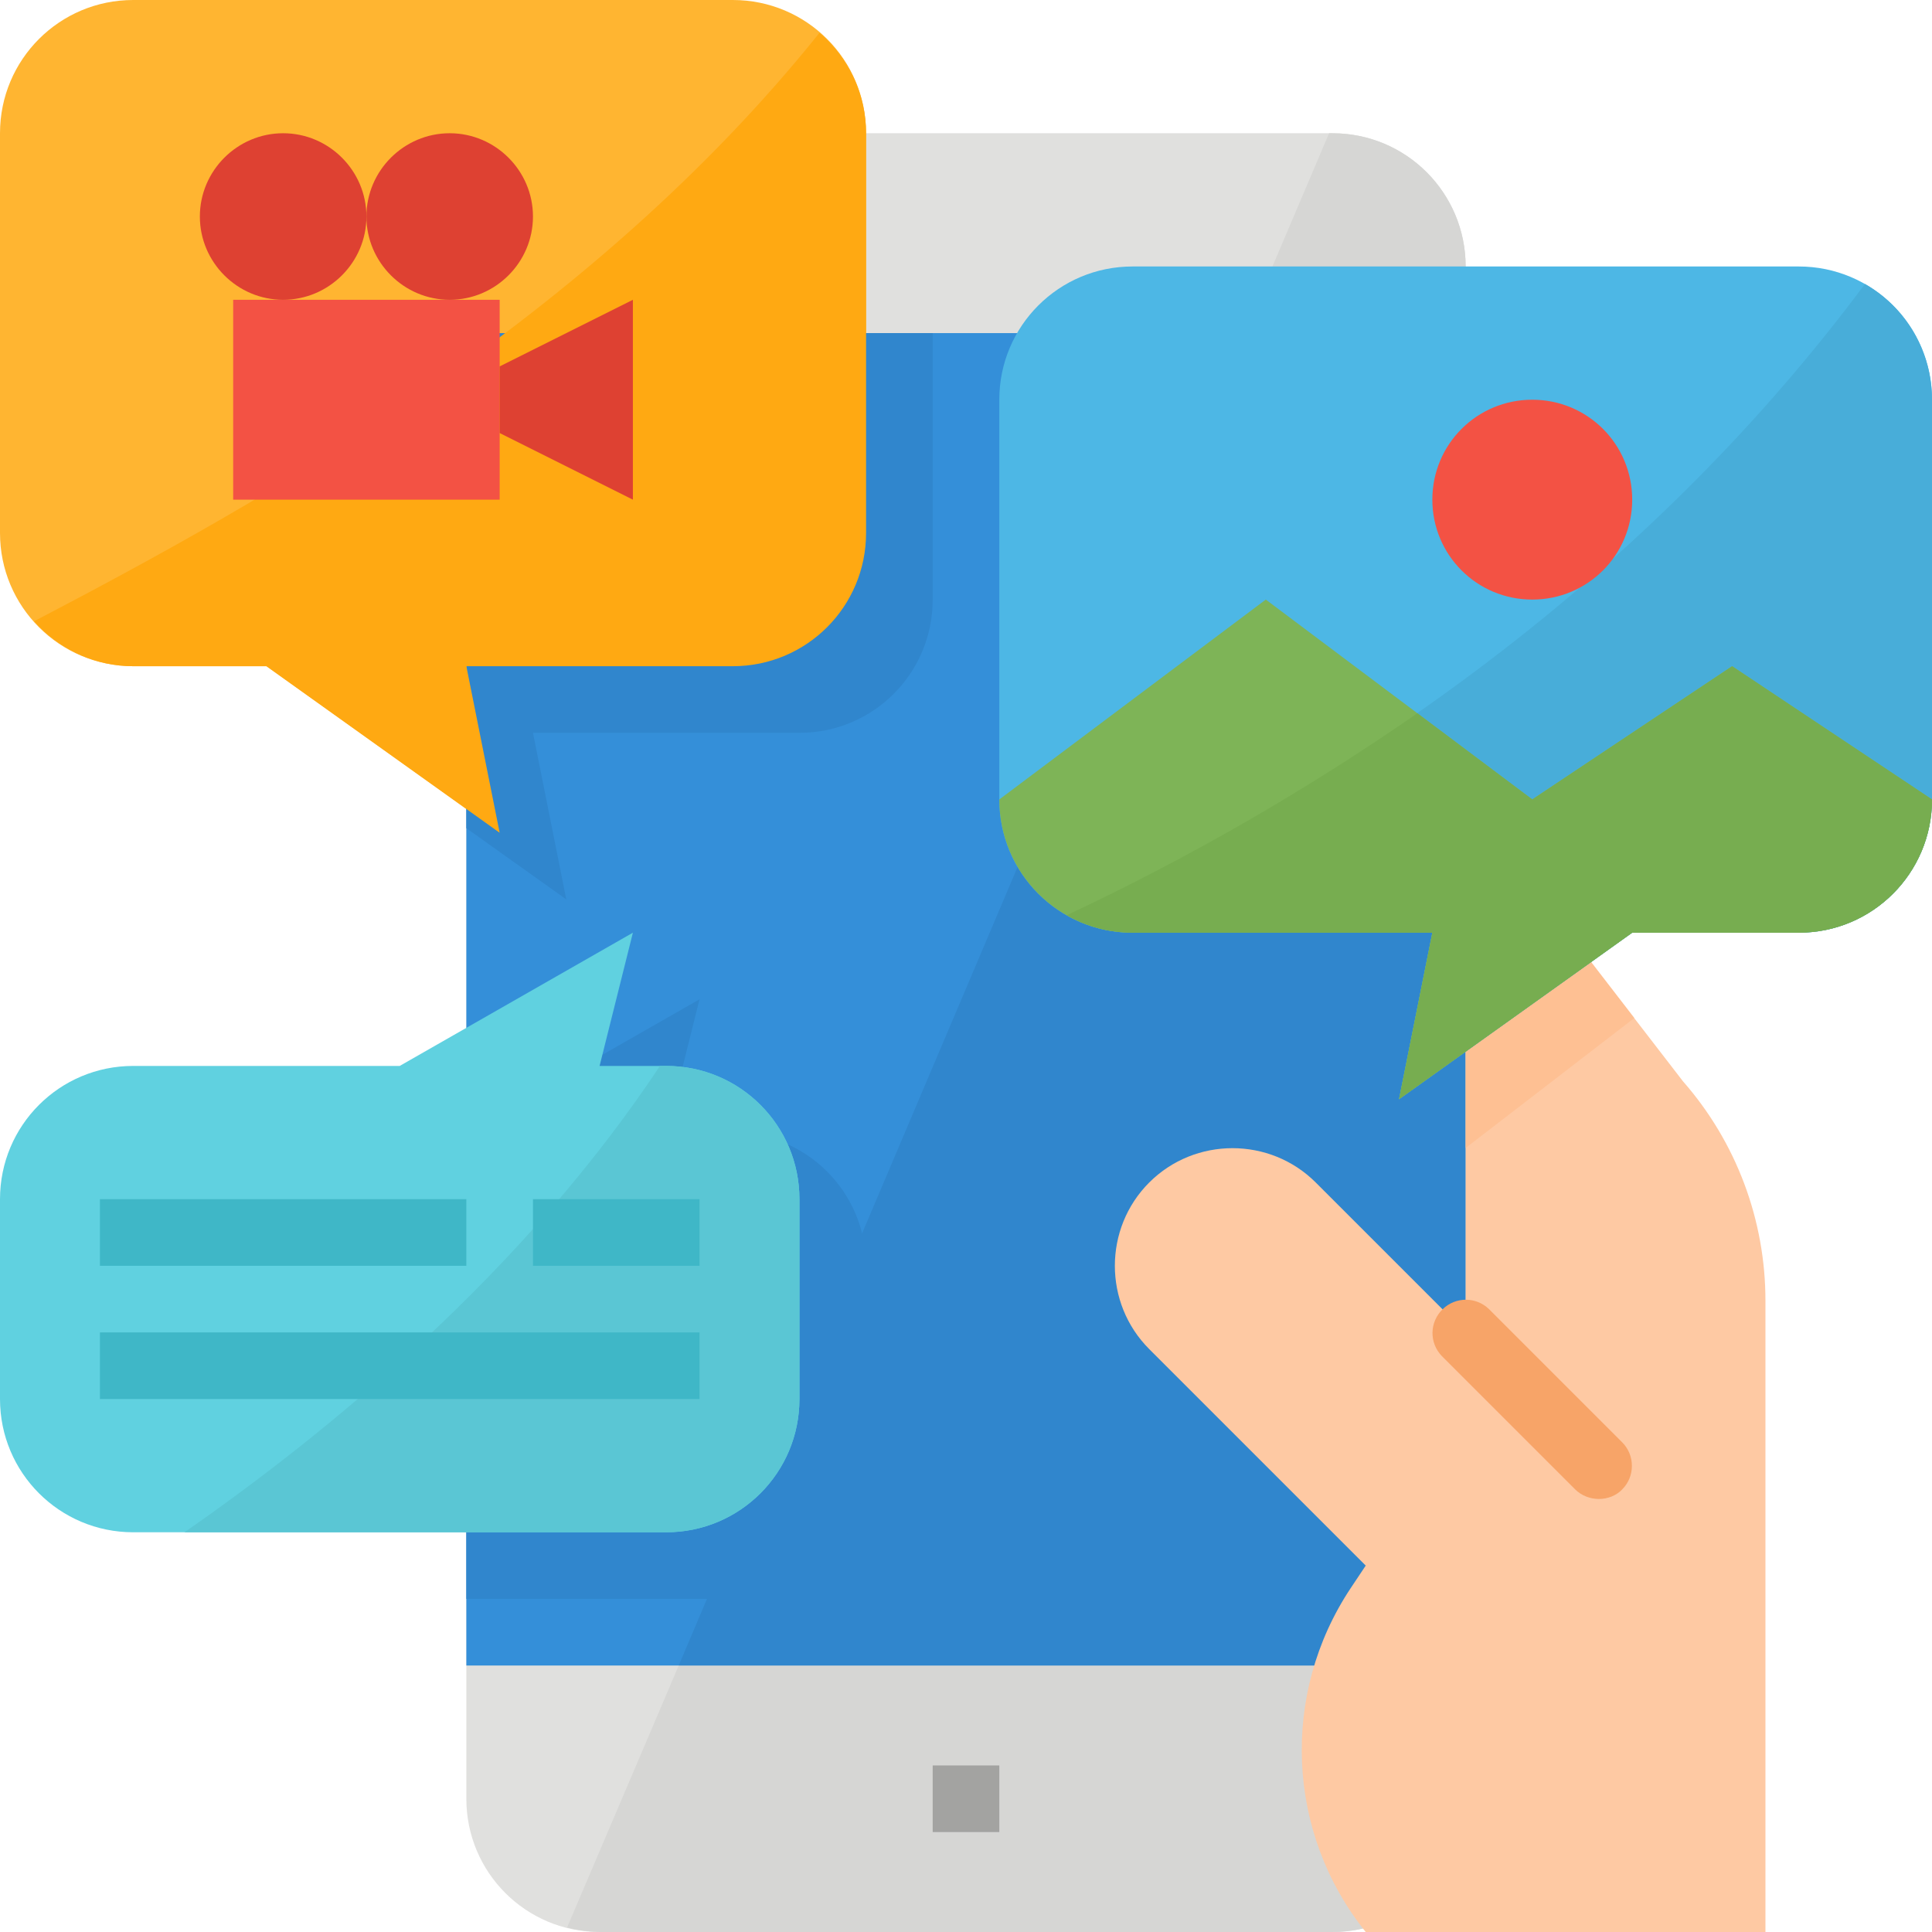 <?xml version="1.0" encoding="utf-8"?>
<!-- Generator: Adobe Illustrator 24.2.3, SVG Export Plug-In . SVG Version: 6.00 Build 0)  -->
<svg version="1.1" id="Layer_1" xmlns="http://www.w3.org/2000/svg" xmlns:xlink="http://www.w3.org/1999/xlink" x="0px" y="0px"
	 viewBox="0 0 464 464" style="enable-background:new 0 0 464 464;" xml:space="preserve">
<style type="text/css">
	.st0{clip-path:url(#SVGID_2_);fill:#E0E0DE;}
	.st1{clip-path:url(#SVGID_2_);fill:#348FD9;}
	.st2{clip-path:url(#SVGID_2_);fill:#D6D6D4;}
	.st3{clip-path:url(#SVGID_2_);fill:#3086CD;}
	.st4{clip-path:url(#SVGID_2_);fill:#A3A3A1;}
	.st5{clip-path:url(#SVGID_2_);fill:#FEC9A3;}
	.st6{clip-path:url(#SVGID_2_);fill:#FFB531;}
	.st7{clip-path:url(#SVGID_2_);fill:#60D1E0;}
	.st8{clip-path:url(#SVGID_2_);fill:#5AC6D4;}
	.st9{clip-path:url(#SVGID_2_);fill:#3FB7C7;}
	.st10{clip-path:url(#SVGID_2_);fill:#F7A468;}
	.st11{clip-path:url(#SVGID_2_);fill:#FFA912;}
	.st12{clip-path:url(#SVGID_2_);fill:#F35244;}
	.st13{clip-path:url(#SVGID_2_);fill:#DE4132;}
	.st14{clip-path:url(#SVGID_2_);fill:#FEC093;}
	.st15{clip-path:url(#SVGID_2_);fill:#4DB7E5;}
	.st16{clip-path:url(#SVGID_2_);fill:#48ADD9;}
	.st17{clip-path:url(#SVGID_2_);fill:#7EB457;}
	.st18{clip-path:url(#SVGID_2_);fill:#77AD50;}
</style>
<g>
	<defs>
		<rect id="SVGID_1_" width="464" height="464"/>
	</defs>
	<clipPath id="SVGID_2_">
		<use xlink:href="#SVGID_1_"  style="overflow:visible;"/>
	</clipPath>
	<path class="st0" d="M144,32h176c17.7,0,32,14.3,32,32v368c0,17.7-14.3,32-32,32H144c-17.7,0-32-14.3-32-32V64
		C112,46.3,126.3,32,144,32"/>
	<rect x="112" y="80" class="st1" width="240" height="320"/>
	<path class="st2" d="M136.2,462.9c2.5,0.7,5.1,1,7.8,1.1h176c17.7,0,32-14.3,32-32v-32H163L136.2,462.9z"/>
	<path class="st2" d="M320,32h-0.8l-20.4,48H352V64C352,46.3,337.7,32,320,32"/>
	<polygon class="st3" points="163,400 352,400 352,80 298.8,80 	"/>
	<path class="st3" d="M208,352v-48c0-17.7-14.3-32-32-32h-16l8-32l-56,32v112h64C193.7,384,208,369.7,208,352"/>
	<rect x="224" y="424" class="st4" width="16" height="16"/>
	<path class="st5" d="M404.2,259.7L352,192v128l-36-36c-11-11-29-11-40,0c-11,11-11,29,0,40l52,52l-3.6,5.4
		c-16.9,25.4-15.5,58.8,3.6,82.6h96V312.4C424,293,417,274.3,404.2,259.7"/>
	<path class="st6" d="M176,160h-64l8,40l-56-40H32c-17.7,0-32-14.3-32-32V32C0,14.3,14.3,0,32,0h144c17.7,0,32,14.3,32,32v96
		C208,145.7,193.7,160,176,160"/>
	<path class="st3" d="M128,176h64c17.7,0,32-14.3,32-32V80H112v118.9l24,17.1L128,176z"/>
	<path class="st7" d="M160,256h-16l8-32l-56,32H32c-17.7,0-32,14.3-32,32v48c0,17.7,14.3,32,32,32h128c17.7,0,32-14.3,32-32v-48
		C192,270.3,177.7,256,160,256"/>
	<path class="st8" d="M160,256h-1.5c-32.7,49.3-78.8,87.4-114.2,112H160c17.7,0,32-14.3,32-32v-48C192,270.3,177.7,256,160,256"/>
	<rect x="24" y="288" class="st9" width="88" height="16"/>
	<rect x="128" y="288" class="st9" width="40" height="16"/>
	<rect x="24" y="320" class="st9" width="144" height="16"/>
	<path class="st10" d="M384,360c-2.1,0-4.2-0.8-5.7-2.3l-32-32c-3.1-3.2-3-8.2,0.2-11.3c3.1-3,8-3,11.1,0l32,32
		c3.1,3.1,3.1,8.2,0,11.3C388.2,359.2,386.1,360,384,360"/>
	<path class="st11" d="M196.8,7.9C141.4,77,64,120,8.2,149.2c6,6.8,14.7,10.8,23.8,10.8h32l56,40l-8-40h64c17.7,0,32-14.3,32-32V32
		C208,22.7,203.9,13.9,196.8,7.9"/>
	<rect x="56" y="72" class="st12" width="64" height="48"/>
	<path class="st13" d="M68,32c11,0,20,9,20,20c0,11-9,20-20,20s-20-9-20-20C48,41,57,32,68,32"/>
	<path class="st13" d="M108,32c11,0,20,9,20,20c0,11-9,20-20,20s-20-9-20-20C88,41,97,32,108,32"/>
	<polygon class="st13" points="120,88 152,72 152,120 120,104 	"/>
	<polygon class="st14" points="352,192 352,275.7 392.5,244.5 	"/>
	<path class="st15" d="M464,96v96c0,17.7-14.3,32-32,32h-40l-56,40l8-40h-72c-17.7,0-32-14.3-32-32v0V96c0-17.7,14.3-32,32-32h160
		C449.7,64,464,78.3,464,96L464,96z"/>
	<path class="st16" d="M464,96v96c0,17.7-14.3,32-32,32h-40l-56,40l8-40h-72c-5.5,0-11-1.4-15.8-4.2
		c74.7-35.4,141.9-84.7,191.7-151.6C457.9,73.9,464,84.5,464,96"/>
	<path class="st12" d="M368,96c13.3,0,24,10.7,24,24c0,13.3-10.7,24-24,24c-13.3,0-24-10.7-24-24C344,106.7,354.7,96,368,96"/>
	<path class="st17" d="M464,192c0,17.7-14.3,32-32,32h-40l-56,40l8-40h-72c-17.7,0-32-14.3-32-32v0l64-48l36.4,27.3L368,192l48-32
		L464,192z"/>
	<path class="st18" d="M464,192c0,17.7-14.3,32-32,32h-40l-56,40l8-40h-72c-5.5,0-11-1.4-15.8-4.2c29.4-13.8,57.5-30,84.2-48.5
		L368,192l48-32L464,192z"/>
</g>
</svg>
